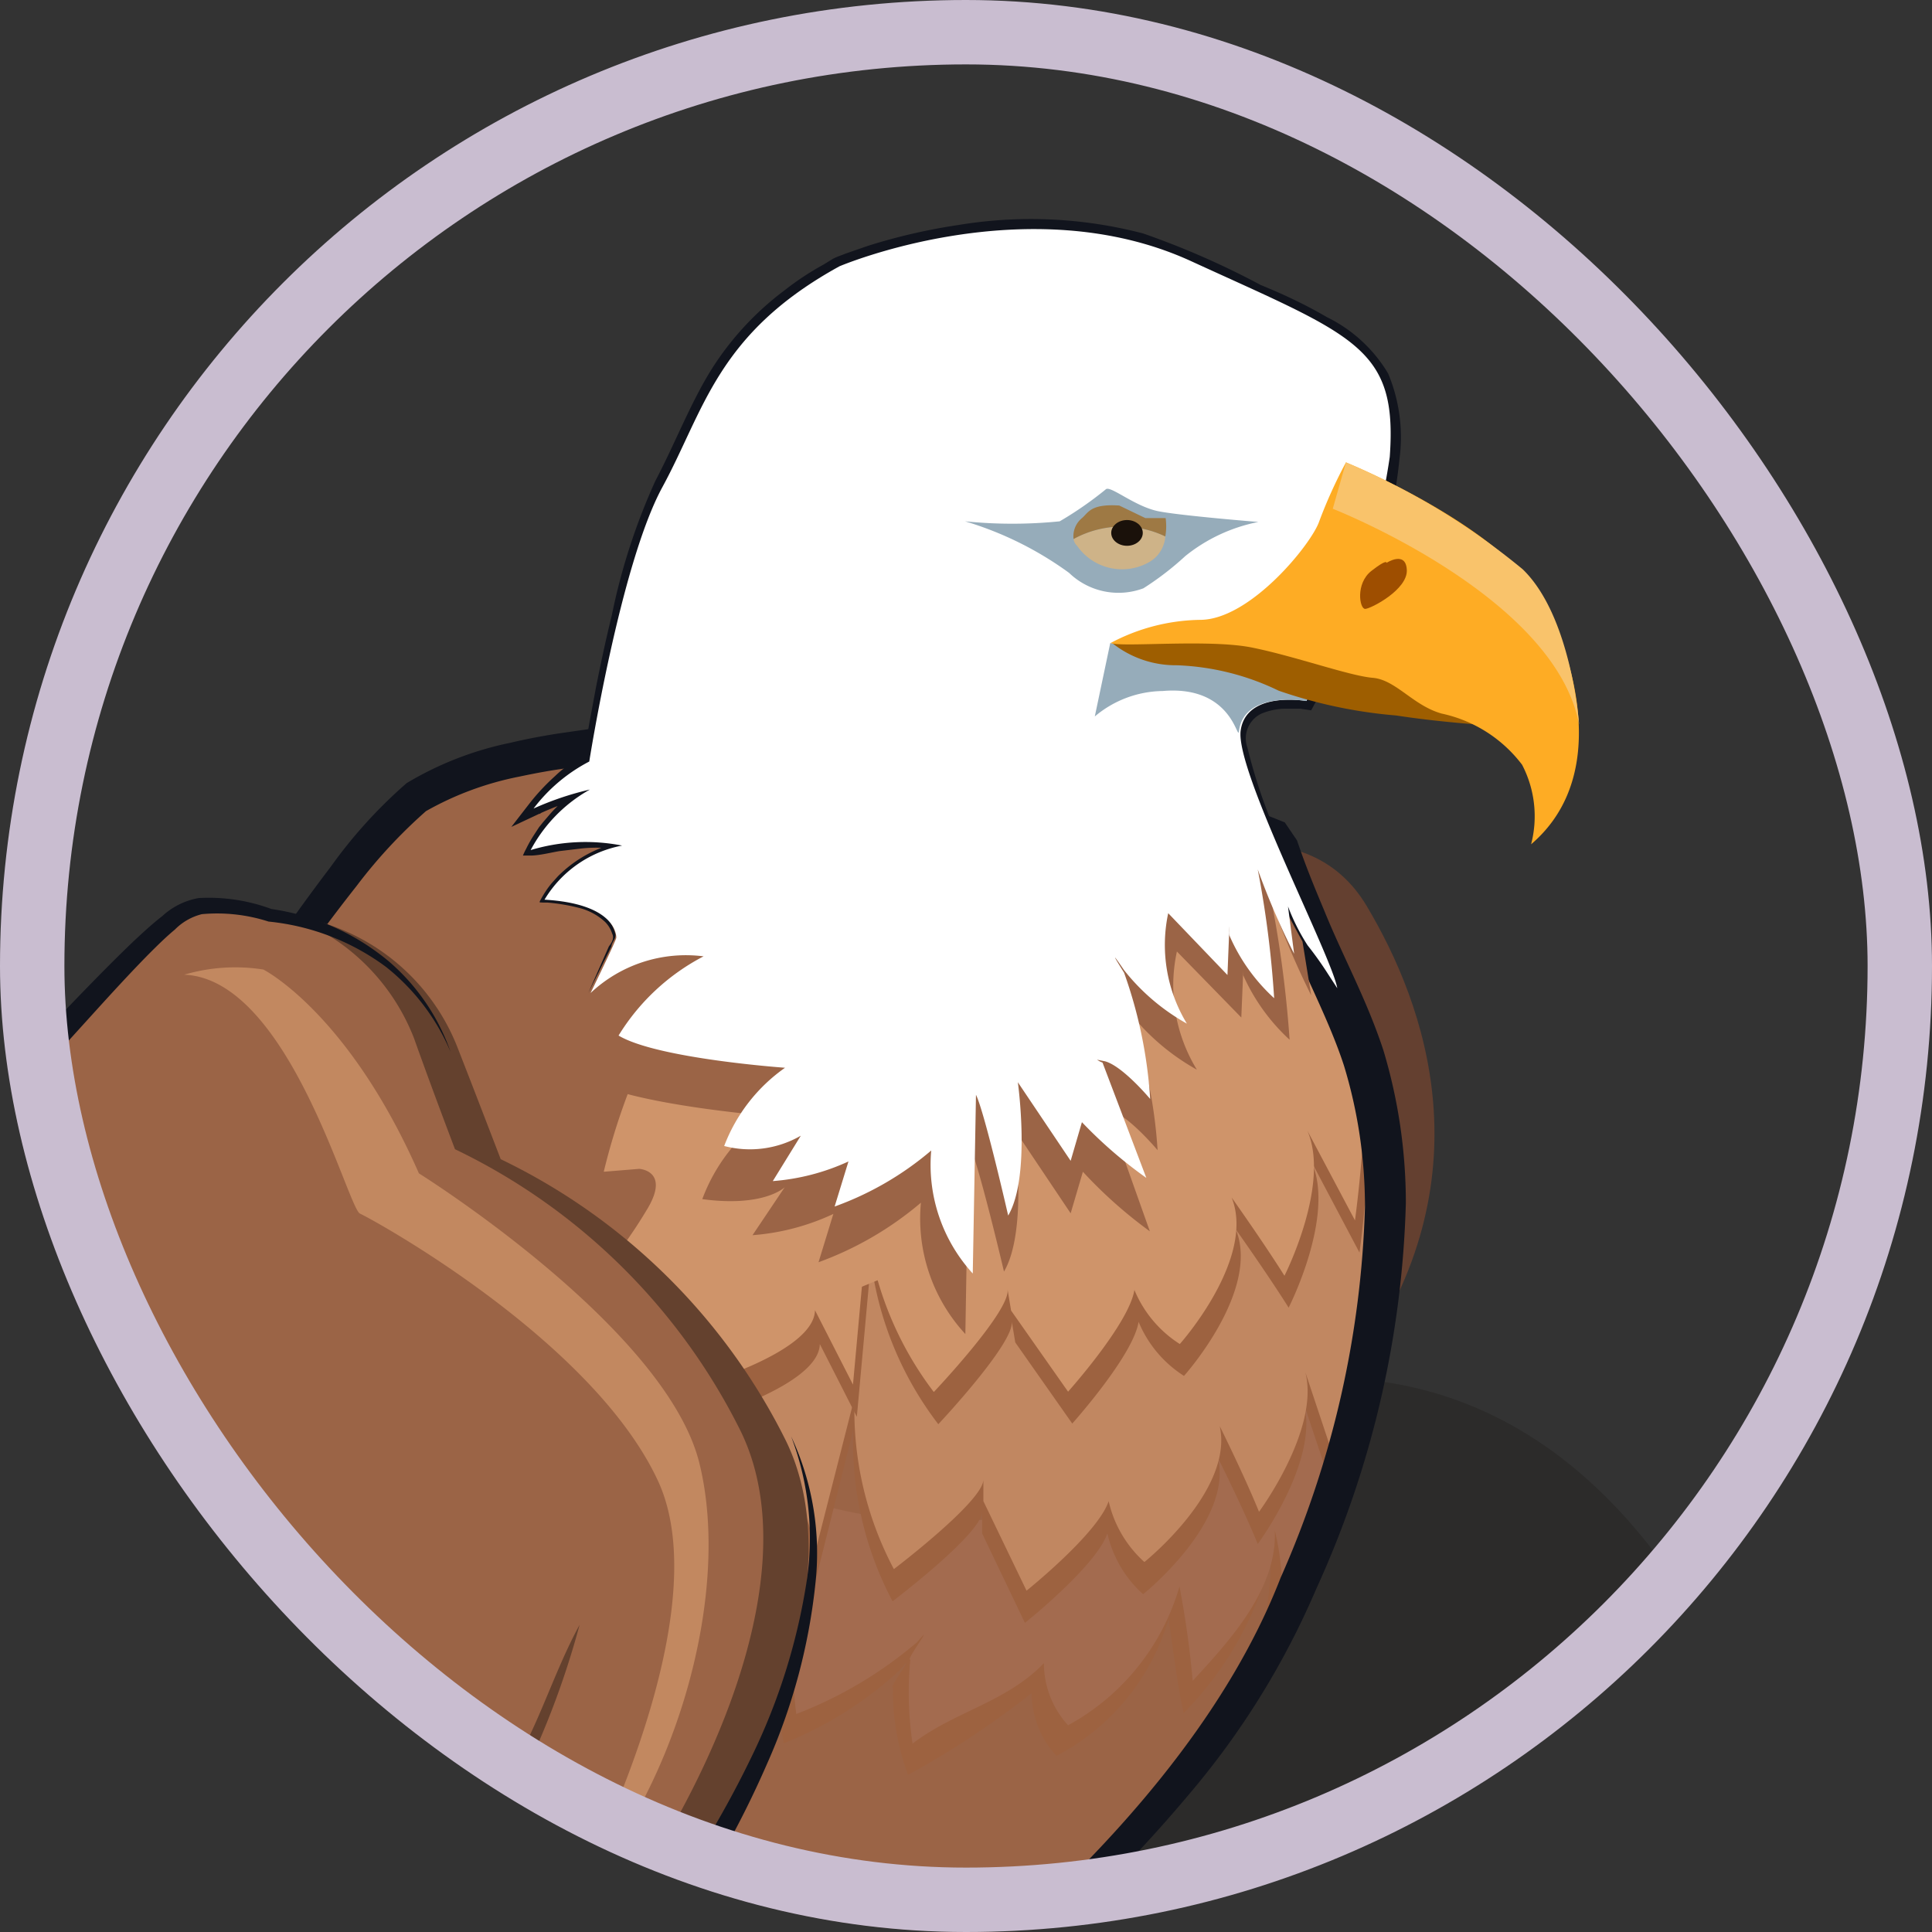<svg xmlns="http://www.w3.org/2000/svg" width="60" height="60" fill="none"><rect width="100%" height="100%" fill="#333333" stroke="none"/><g clip-path="url(#a)"><mask id="b" width="60" height="60" x="0" y="0" maskUnits="userSpaceOnUse" style="mask-type:alpha"><circle cx="30" cy="30" r="30" fill="#D9D9D9"/></mask><g mask="url(#b)"><path fill="#1C1917" d="M21.53 52.69c-2.06 2.25-15.83 24-12.53 29 3.3 5 2.1 12 5.12 13.1 3.02 1.1 7.22-1.79 8.15-1.71.93.08 6.37-6.33 6.37-6.33l.39-9.62 6.94 6.4S34 78 37.26 77s4.88-2.35 4.88-6.69 15-5.33 14.33-9.66c-.67-4.33-5.33-22.67-21.33-16.67-16 6-13.61 8.71-13.61 8.71Z" opacity=".3"/><path fill="#11141D" d="M39.23 78.28h-2.2l-1.1-.06h-1.15c-.36 0-.72.08-1.07.09a2.539 2.539 0 0 1-.49 0s-.33-.13-.49-.16c-.77-.2-1.48-.29-2.19-.46l-.76-.17h-.08.09l-.21-.05-1.3-.3 1.06.84.54.43.27.21.07.05a.382.382 0 0 0 .15.09l.16.05h.13-.1l.25.11H31h-.13c.243.098.46.252.63.45l.63.79.31.09.22.08.43.18c.274.098.518.263.71.48.262.246.559.451.88.61.28.15.65.32.86.41.06.064.11.134.15.21.064.114.101.24.11.37l.48.27c.12.064.233.138.34.22.197.129.344.319.42.54.006.067.006.134 0 .2V84l-.08-.12c-.06-.06-.11-.13-.17-.18a1.78 1.78 0 0 0-.89-.44l-.44-.09-.26-.06h-.26c-.13.01-.26.01-.39 0h-.28a.3.3 0 0 1 0 .1c0 .07 0 .12-.09.14l.23-.15a.45.45 0 0 0-.21-.16l-.11-.06-.21-.1-.42-.19-.84-.4a4.725 4.725 0 0 1-.78-.45c-.17-.18-.46-.46-.69-.67-.23-.21-.5-.44-.77-.66a7.91 7.91 0 0 1-.79-.67L28 78.45A3.49 3.49 0 0 0 24.1 77c-.22.08-.45.17-.68.24l-.3.08h-.35c-.236.02-.473.02-.71 0a1.725 1.725 0 0 0-.41 0 2.39 2.39 0 0 0-.4.06 5.34 5.34 0 0 1-.68.13h-.08c-.06.05.08-.07.07-.05v-.08c-.06-.18 0-.55-.28-.36-.3.092-.59.209-.87.35a2.577 2.577 0 0 0-.33.18V77.1a3.53 3.53 0 0 1 .17-.81.87.87 0 0 1 .79-.63.605.605 0 0 1 .19 0c.117-.007.234-.007.35 0 .15-.34.19-.34.23-.34.5-.06.92-.26 1.32-.31.192-.04.389-.04.58 0 .224.069.456.102.69.1a8.252 8.252 0 0 1 1.24 0c.08 0 .13.06.29.11a.77.77 0 0 0 .4 0 1.4 1.4 0 0 0 .64-.41v-.13a3.13 3.13 0 0 0-.32-1.67 6.714 6.714 0 0 0-.4-.7l-.12-.16c0-.07-.16-.14-.19-.16l-.32-.18c-.42-.26-.86-.46-1.23-.74l-1.18-.92-.25.25-.18.14a1.583 1.583 0 0 1-.38.21 1.1 1.1 0 0 1-.77.07c-.46-.16-.92-.53-.76-1a.471.471 0 0 1 0-.19c0-.06-.1-.08-.14-.11l-2.86-.67v-.05l-.27.14.07.07.18-.3-2.38-3c.59.78 1.24 1.66 2.26 3l-.15.24-.09.15.17-.08.26-.13h-.07v.06l2.75.7h.1v.12a.86.86 0 0 0 .18.77c.192.216.437.378.71.47.305.086.63.065.92-.06.153-.062.297-.142.43-.24l.2-.15.11-.1 1 .81c.38.29.83.51 1.25.78l.33.19a.23.23 0 0 1 .09.07l.1.15c.14.21.26.43.36.66.224.453.32.957.28 1.46a1 1 0 0 1-.41.24c-.18 0-.21 0-.51-.12a8.598 8.598 0 0 0-1.32-.05 2.276 2.276 0 0 1-.59-.09 1.86 1.86 0 0 0-.74-.05c-.48.06-.9.25-1.31.28a.53.53 0 0 0-.33.17l-.1.12H20a1.501 1.501 0 0 0-.5.14 1.39 1.39 0 0 0-.67.76 5.32 5.32 0 0 0-.24 2.2c.37-.22.85-.47 1-.54l.49-.21v.14a.37.37 0 0 0 .16.14.66.66 0 0 0 .29.05c.26-.023.517-.067.77-.13.109-.024.22-.041.33-.05.107-.013.214-.013.32 0 .257.015.514.015.77 0h.39c.139-.02.276-.05.41-.09l.71-.25a2.93 2.93 0 0 1 3.29 1.35l1.58 1.44c.26.22.51.48.74.64l.74.65c.26.23.43.41.71.69.276.202.57.377.88.52l.86.41.42.2.2.1h.1l.06-.07a.441.441 0 0 1 .15-.12l-.22.17c.13.13.14.1.18.12H34.14c.084.005.167.005.25 0 .166.015.334.015.5 0h.34l.41.09c.228.034.44.135.61.29a.594.594 0 0 1 .11.12.887.887 0 0 1 .14.24l.09.2.06.32c.031.189.048.38.05.57v.79l.27-.63c.11-.25.21-.44.3-.69.103-.28.17-.572.2-.87a2.536 2.536 0 0 0 0-.34 2.615 2.615 0 0 0 0-.28 1.6 1.6 0 0 0-.66-.93l-.39-.27-.27-.15a.89.89 0 0 0-.1-.24 1.34 1.34 0 0 0-.35-.45c-.39-.17-.61-.28-.91-.43a3.568 3.568 0 0 1-.73-.49 2.428 2.428 0 0 0-.89-.62l-.48-.19-.39-.13-.51-.65a2.479 2.479 0 0 0-.84-.62h-.14.14l-.31-.15h-.09.12l-.17-.06-.06-.05-.27-.21-.54-.43-.23.54h.18l.77.17c.72.17 1.47.27 2.14.44.19.05.24.11.55.18.203.02.407.02.61 0a10.77 10.77 0 0 0 1.14-.1h1.05l1.1.06H39.72c.147.016.294.016.44 0a.64.64 0 0 0 .3-.2.61.61 0 0 0 .09-.12c.133-.012.267-.012.4 0h.63c.077.046.15.096.22.15h.59a2.902 2.902 0 0 0 0-.64v-.31a.85.85 0 0 0-.16-.29 1.31 1.31 0 0 0-.84-.33h-.74a.719.719 0 0 0-.29-.2 1.35 1.35 0 0 0-.55-.1l-2.41-.1a2.48 2.48 0 0 0-1.14-.37 2.572 2.572 0 0 0-.62 0 1.06 1.06 0 0 0-.36.09.838.838 0 0 0-.19.12.43.43 0 0 0-.12.17l.26.09a.12.12 0 0 1-.06-.06.17.17 0 0 1 0-.18c-.7-.06-1.56-.21-2.43-.35l.08.53c.236-.114.484-.201.74-.26a1 1 0 0 1 .34 0s.13 0 .23.05h.26c.64 0 1.26-.15 1.82-.19l1.86.05h1.53a.83.83 0 0 0 .35-.11.57.57 0 0 0 .25-.34l-.24.18c.22 0 .45 0 .67.07.106.018.21.044.31.08l.14.06c.109.056.207.13.29.22a.855.855 0 0 1 .27 0s.16-.08.24-.11a1.6 1.6 0 0 0-.12-1 1.1 1.1 0 0 0-.6-.46 2.645 2.645 0 0 0-.66-.16 4.492 4.492 0 0 1-.48-.05.392.392 0 0 0-.11-.09.697.697 0 0 0-.17-.06l-.29-.06h-2.68l-1 .07a1.57 1.57 0 0 0-1.17-.44 2.593 2.593 0 0 0-.61 0 .77.77 0 0 0-.32.17.45.45 0 0 0-.12.46l.17-.26a11.318 11.318 0 0 1-2.73-.23 5.878 5.878 0 0 1-1.27-.4 2.58 2.58 0 0 1-.94-.86 6.902 6.902 0 0 1-1-2.39c-.05-.21-.08-.41-.11-.62-.03-.21-.05-.2 0-.27l.08-.31c.12-.4.25-.79.4-1.18.28-.77.59-1.51.9-2.22l.47-1.05a4 4 0 0 0 .41-1c.32-1.41.62-2.69.88-3.83-.29 1.13-.63 2.41-1 3.8a4.1 4.1 0 0 1-.42 1l-.5 1c-.33.7-.65 1.44-1 2.21-.16.39-.3.79-.43 1.19l-.09.31a.49.49 0 0 0 0 .21v.16c0 .21.06.43.1.65a7.23 7.23 0 0 0 1 2.51c.247.41.59.753 1 1 .432.2.885.35 1.35.45.926.206 1.873.297 2.82.27l.17-.26s0-.07.18-.11c.166-.015.334-.015.5 0a1.13 1.13 0 0 1 .86.31l.13.11s.09 0 .14.09l1.11-.07h2c.17-.01.34-.01.51 0H39.54v-.07l-.09.07v.17c.251.007.502.027.75.06.191.021.38.065.56.13a.83.83 0 0 1 .37.27.41.41 0 0 1 0 .16v.05l-.2-.09a2.834 2.834 0 0 0-.39-.11c-.26 0-.51-.05-.76-.07h-.32l.08.21c0 .08-.26.09-.6.07h-1l-1.91-.06c-.67.05-1.24.18-1.8.17h-.18l-.21-.05a1.398 1.398 0 0 0-.54 0c-.316.061-.622.166-.91.31l-.8.39.89.14c.9.14 1.67.29 2.52.37h.07a.26.26 0 0 0 .19-.09l.07-.09-.23-.08a.55.55 0 0 1 .17.13h.05l.19-.05c.163-.02.328-.02.49 0 .314.017.618.117.88.29h.1l.1.05 2.52.11c.1-.003.198.014.29.05.08 0 .07 0 .23.25h.97c.151.016.3.053.44.11.022.04.042.08.06.12v.08h-.1a1.224 1.224 0 0 0-.25-.05 3.27 3.27 0 0 0-.42 0 2.229 2.229 0 0 0-.84.12l-.09.2v.05a.831.831 0 0 1-.25 0l-.41.4Z"/><path fill="#644030" d="M36.66 26.61s3.94-1.56 5.78 1.52c1.84 3.08 3.78 8.48-.31 14.25l-5.47-15.77Z"/><path fill="#9B6446" d="M28 63.41s8.61-5.89 11.88-13.16c3.27-7.27 4.12-14 1.95-18.73s-2.18-5.29-2.18-5.29l-12-4.79-9.31 1.77a15.2 15.2 0 0 0-5.23 1.44c-2 1.17-13.23 16.76-15.23 29.21s4 12 7.06 12.08C8 66.02 15 67.26 28 63.41Z"/><path fill="#9D6240" d="M25 49.22a7.65 7.65 0 0 0-.66 4.92 11.66 11.66 0 0 0 3.6-2.27c.61-.72-.37.59-.21.54-.01.925.149 1.844.47 2.71a27.457 27.457 0 0 0 3.84-2.54 2.88 2.88 0 0 0 .77 1.95 7.001 7.001 0 0 0 3.48-4.25c.16 1 .26 2 .47 2.92a10.531 10.531 0 0 0 2.69-4.71c.07 1.12-.43 2.47-.12 3.53.5-1.61 2.07-3.1 2-4.82-.07-1.72-.58-2.87-.68-4.47-2.48 2.58-3.35 4.15-7.41 5-4.06.85-9.86.79-12.77-3.24-1.38 1.81-4.49 2.65-4.91 4.86 1.78.53 3.92 1.34 5.76.87-.032.815.032 1.63.19 2.43 1.11-1.2 2.49-2.14 3.49-3.43Z"/><path fill="#A36B4F" d="M25.38 48.31a9.53 9.53 0 0 0-.65 4.92A12.899 12.899 0 0 0 28.48 51c.63-.74-.38.59-.21.54a10.82 10.82 0 0 0 .07 2.61c1.3-1 2.91-1.28 4.08-2.5 0 .715.267 1.404.75 1.93a7.18 7.18 0 0 0 3.46-4.31c.186.97.323 1.948.41 2.93 1.17-1.27 2.63-2.86 2.55-4.67a8.19 8.19 0 0 1 .09 3.45c.9-1.41 1.87-3.14 1.77-4.79-.1-1.65-.54-2.83-.66-4.39-2.4 2.53-3.41 4.18-7.34 5-3.93.82-9.63.83-12.46-3.11-1.29 2.32-3.74 2.78-5.09 4.73 2.11.37 4 1.62 6.19 1.27a4.28 4.28 0 0 0-.19 2.13c1.22-1.16 2.61-2.03 3.48-3.51Z"/><path fill="#9D6240" d="M26.5 44.4a10.54 10.54 0 0 0 1.22 5.33s2.78-2.11 2.78-2.78v.67l1.33 2.78s2.23-1.78 2.56-2.78a3.62 3.62 0 0 0 1.11 1.89s2.78-2.22 2.33-4.22c0 0 .78 1.55 1.23 2.66 0 0 1.89-2.55 1.44-4.33l1 3s1.11-3.55.89-4.55c-.22-1-1.11-4.34-1.11-4.34s-2.67 4.56-6.67 5.11c-4 .55-10.61.56-13.61-1.33l-.23 6.78s3.56-.45 3.78-1.67l.78 2.45 1.17-4.67Z"/><path fill="#C18761" d="M26.54 43.4a10.541 10.541 0 0 0 1.22 5.33s2.78-2.11 2.78-2.78v.67l1.34 2.78s2.22-1.78 2.55-2.78a3.62 3.62 0 0 0 1.11 1.89s2.78-2.22 2.34-4.22c0 0 .77 1.55 1.22 2.66 0 0 1.89-2.55 1.44-4.33l1 3A13.669 13.669 0 0 0 43 39.36a48.986 48.986 0 0 0-.46-5.88s-3.87 4-7.87 4.59c-4 .59-9.71.55-12.71-1.34l-1.17 10.56s3.56-.45 3.78-1.67l.78 2.45 1.19-4.67Z"/><path fill="#9D6240" d="M27.05 39.17a10.53 10.53 0 0 0 2.09 5.06s2.39-2.54 2.28-3.2l.11.66 1.77 2.52s1.9-2.12 2.06-3.16a3.64 3.64 0 0 0 1.41 1.68s2.38-2.65 1.61-4.55c0 0 1 1.41 1.64 2.43 0 0 1.45-2.83.72-4.51l1.48 2.8s.51-3.69.12-4.64c-.39-.95-1.8-4.09-1.8-4.09s-1.89 4.93-5.74 6.13c-3.85 1.2-10.43 2.3-13.7.93L22 44s3.44-1 3.46-2.26L26.61 44l.44-4.83Z"/><path fill="#CF946A" d="M26.93 38.17A10.53 10.53 0 0 0 29 43.23s2.4-2.53 2.29-3.19l.11.66 1.77 2.52s1.9-2.12 2.06-3.16a3.64 3.64 0 0 0 1.41 1.68s2.37-2.65 1.61-4.55c0 0 1 1.41 1.64 2.43 0 0 1.44-2.83.71-4.51l1.48 2.79s.51-3.69.13-4.64c-.38-.95-1.81-4.09-1.81-4.09s-1.88 4.93-5.73 6.14c-3.85 1.21-10.43 2.3-13.7.93l.89 6.72s3.43-1 3.45-2.27L26.49 43l.44-4.83Z"/><path fill="#CF946A" d="M19.85 36.3s1 .05.22 1.3a14.753 14.753 0 0 1-1.44 2l2.6 2.62s13-5.29 13.56-5.6c.56-.31 6.74-5 6.47-6.22-.27-1.22-3.17-4.41-4.89-6.1-1.72-1.69-4.06-3.84-4.06-3.84l-3.53-1.84-7.45 9.53s-.73 3.85-1.2 4.33a20.262 20.262 0 0 0-1.38 3.91l1.1-.09Z"/><path fill="#11141D" d="m33.18 24.32 5.92 2.36c.22.7.56 1.5.86 2.21.58 1.43 1.34 2.85 1.78 4.21a15 15 0 0 1 .65 4.39A30.55 30.55 0 0 1 39.77 49c-1.68 4.33-5.18 8.32-9.09 11.71-.5.43-1 .84-1.5 1.25l-.77.59-.38.29-.2.14a.12.12 0 0 1-.09.05c-1.24.37-2.47.73-3.7 1a67.51 67.51 0 0 1-7.2 1.45c-2.167.31-4.351.484-6.54.52-2 0-3.83-.1-5.39-.11 1.55.12 3.36.34 5.39.39a49.167 49.167 0 0 0 6.61-.27 61.078 61.078 0 0 0 7.3-1.26c1.25-.27 2.51-.62 3.77-1a.67.67 0 0 0 .34-.16l.2-.14.4-.29.8-.59c.52-.4 1-.82 1.55-1.24a43.138 43.138 0 0 0 5.6-5.54 25 25 0 0 0 4-6.43 30.8 30.8 0 0 0 2.79-12c0-1.609-.235-3.21-.7-4.75-.52-1.58-1.25-2.89-1.83-4.32-.31-.74-.58-1.39-.85-2.19l-.19-.28-.19-.28-6.22-2.48-6-2.36L22 21.92l-3 .58-.77.15-.76.11c-.54.08-1.08.18-1.63.31a10.278 10.278 0 0 0-3.21 1.25 15.003 15.003 0 0 0-2.36 2.6 64.84 64.84 0 0 0-3.83 5.63A79.107 79.107 0 0 0 .61 44a42 42 0 0 0-2.76 9.82A47.439 47.439 0 0 1 1 44.22 86.166 86.166 0 0 1 7.18 33c1.22-1.88 2.51-3.73 3.89-5.48a15.817 15.817 0 0 1 2.16-2.33c.9-.51 1.875-.87 2.89-1.07.52-.11 1-.2 1.54-.27l.81-.1.78-.14 3-.55 5.31-1 5.62 2.26Z"/><path fill="#9B6446" d="M26.81 9.13a13.11 13.11 0 0 1 9.8.7c5.43 2.49 6.1 1.27 5.84 4.92a15.45 15.45 0 0 1-2.23 6.61s-2.24.13-2.41 1.47c-.17 1.34 2.64 6.41 2.64 6.41l.27 1.67A24.98 24.98 0 0 1 39.49 28c.273 1.418.46 2.85.56 4.29a6.087 6.087 0 0 1-1.44-2v-.14l-.06 1.45-2-2.05a5 5 0 0 0 .62 3.67 6.997 6.997 0 0 1-2.09-1.78c-.71-1 0 .09 0 .09.487 1.349.78 2.76.87 4.19 0 0-.91-1.09-1.49-1.25-.58-.16-.09 0-.09 0l1.34 3.77a14.185 14.185 0 0 1-2.08-1.85l-.38 1.29-1.75-2.61s.44 3.13-.32 4.42c0 0-.8-3.41-1.1-4l-.1 5.94a5.28 5.28 0 0 1-1.38-4.08 10.38 10.38 0 0 1-3.18 1.85l.46-1.5a7.18 7.18 0 0 1-2.51.66l1-1.49s-.63.63-2.56.37a5.51 5.51 0 0 1 2-2.59s-4.24-.35-5.52-1.12A7.14 7.14 0 0 1 21.11 31a4.561 4.561 0 0 0-3.75 1.21s.86-1.79.86-1.84c0-.05 0-1.12-2.39-1.26a3.798 3.798 0 0 1 2.58-1.79 6.37 6.37 0 0 0-3 .14 4.93 4.93 0 0 1 2-2 9.43 9.43 0 0 0-1.88.64 18.226 18.226 0 0 1 3.24-2.58 33.049 33.049 0 0 1 2.3-7.42c1.33-2.63 1.67-4.74 5.74-6.97Z"/><path fill="#11141D" d="M35.5 7.25a13.78 13.78 0 0 0-5.75-.26 18.16 18.16 0 0 0-2.81.65l-.69.24c-.12.05-.2.07-.37.15l-.31.19c-.425.233-.83.5-1.21.8a9.18 9.18 0 0 0-2.25 2.43c-.66 1.05-1.13 2.29-1.76 3.49A19.458 19.458 0 0 0 19 19.11c-.18.73-.34 1.48-.49 2.23l-.21 1.13-.17 1a3.234 3.234 0 0 0-.42.25 3.39 3.39 0 0 0-.47.38 6.677 6.677 0 0 0-.81.87l-.55.71.81-.38a8.578 8.578 0 0 1 1.72-.6l-.14-.37c-.44.242-.836.556-1.17.93l-.24.28-.12.15-.15.23a3.975 3.975 0 0 0-.25.44c-.038.068-.07.139-.1.21h.24c.28 0 .7-.11.91-.14l.67-.08a4.35 4.35 0 0 1 1.26.05v-.26a3.91 3.91 0 0 0-2 1.08l-.18.2a2.69 2.69 0 0 0-.2.27c-.06.09-.11.18-.16.27-.05.09 0 .06.07.07H17c.337.028.672.085 1 .17.295.076.566.224.79.43a.9.9 0 0 1 .22.36c.07.14 0 .27-.1.4l-.64 1.45.72-1.45c0-.13.18-.26.11-.42a1 1 0 0 0-.23-.42 2.1 2.1 0 0 0-.83-.49 4.107 4.107 0 0 0-.89-.18s-.17 0-.12-.05l.1-.15.12-.14.17-.18a3.779 3.779 0 0 1 1.87-1l.54-.11-.52-.15A4.639 4.639 0 0 0 18 26l-.69.07H16.83v-.06L17 26l.14-.18.23-.26a3.999 3.999 0 0 1 1.09-.83l1.29-.67-1.42.3a8.625 8.625 0 0 0-1.82.6l.26.32c.233-.288.49-.556.77-.8.136-.121.28-.235.43-.34.181-.121.376-.222.58-.3l.23-1.25.22-1.12c.16-.75.33-1.48.51-2.2a18.903 18.903 0 0 1 1.39-4c.66-1.24 1.13-2.46 1.76-3.43a8.318 8.318 0 0 1 2.11-2.27c.365-.283.75-.54 1.15-.77l.3-.17c.094-.046.19-.086.29-.12l.65-.23a17 17 0 0 1 2.72-.62 13.23 13.23 0 0 1 5.5.24c1.211.394 2.392.879 3.53 1.45.66.3 1.35.62 2 1a4 4 0 0 1 1.69 1.51c.31.753.417 1.574.31 2.38a13 13 0 0 1-.48 2.56 23.53 23.53 0 0 1-.88 2.52c-.18.41-.35.82-.54 1.23l-.29.6-.24.46H39.81c-.28.02-.554.087-.81.2a1.18 1.18 0 0 0-.6.64 1.51 1.51 0 0 0 0 .84c.248.949.583 1.873 1 2.76.73 1.73 1.58 3.29 2.06 4.72l.12-.05a11.332 11.332 0 0 1-1.6-2.54c.373.938.875 1.82 1.49 2.62l.24.38-.12-.43c-.45-1.51-1.24-3.07-1.93-4.81a16.744 16.744 0 0 1-.92-2.72.85.85 0 0 1 .44-1.06 2.05 2.05 0 0 1 .67-.15h.54l.33.05.39-.72.3-.61c.2-.4.39-.82.57-1.23.362-.834.676-1.689.94-2.56.27-.87.45-1.764.54-2.67a5.13 5.13 0 0 0-.35-2.67 4.53 4.53 0 0 0-1.9-1.75c-.7-.41-1.4-.73-2.06-1a25.47 25.47 0 0 0-3.65-1.6Z"/><path fill="#fff" d="M40.57 21.77a2.39 2.39 0 0 0 .12-.23 21.762 21.762 0 0 0 2.47-7.35c.25-3.42-1.09-3.75-6.17-6.08s-10.92.16-10.92.16c-3.8 2.09-4.19 4.45-5.5 6.86-1.31 2.41-2.27 8.52-2.27 8.52a5.14 5.14 0 0 0-1.73 1.46 9.375 9.375 0 0 1 1.75-.59 4.65 4.65 0 0 0-1.84 1.88 5.91 5.91 0 0 1 2.84-.14 3.58 3.58 0 0 0-2.41 1.68c2.21.13 2.23 1.1 2.23 1.18 0 .08-.8 1.72-.8 1.72a4.319 4.319 0 0 1 3.51-1.14 6.749 6.749 0 0 0-2.64 2.46c1.2.72 5.17 1 5.17 1a5.25 5.25 0 0 0-1.89 2.43 3.16 3.16 0 0 0 2.38-.32L24 36.68a6.852 6.852 0 0 0 2.35-.61l-.43 1.4a9.672 9.672 0 0 0 3-1.74 5 5 0 0 0 1.29 3.82l.1-5.55c.27.55 1 3.75 1 3.75.71-1.21.3-4.14.3-4.14l1.64 2.44.35-1.2c.61.64 1.279 1.22 2 1.73L34.24 33a.71.71 0 0 1-.17-.09l.25.05c.55.15 1.4 1.17 1.4 1.17a14.333 14.333 0 0 0-.81-3.92s-.63-1 0-.08a6.559 6.559 0 0 0 1.95 1.66 4.71 4.71 0 0 1-.58-3.43l1.84 1.92s.08-2.05.06-1.36a.565.565 0 0 0 0 .13A5.7 5.7 0 0 0 39.57 31a31.51 31.51 0 0 0-.51-4c.323.896.7 1.771 1.13 2.62L40 28.15c.16.424.365.83.61 1.21.23.29.443.59.64.9l.28.43c-.17-1-3.17-6.75-3-8 .17-1.25 2.04-.92 2.04-.92Z"/><path fill="#96ACBA" d="M39.08 16.21s-2.36-.19-3.09-.33-1.48-.79-1.64-.69c-.453.37-.934.705-1.44 1-.977.099-1.962.099-2.94 0 1.16.346 2.252.887 3.23 1.6a2.21 2.21 0 0 0 2.31.48 9.197 9.197 0 0 0 1.3-1 5.21 5.21 0 0 1 2.27-1.06Z"/><path fill="#CEB388" d="M36.19 16.66a1 1 0 0 1-.49.79 1.7 1.7 0 0 1-2.25-.5.36.36 0 0 1-.11-.21 3.12 3.12 0 0 1 2.85-.08Z"/><path fill="#9E7944" d="M36.19 16.66a3.12 3.12 0 0 0-2.85.08.73.73 0 0 1 .25-.64c.21-.17.26-.46 1.17-.4l.81.39h.63c.026.19.023.382-.01.57Z"/><path fill="#1A110A" d="M35 16.95c.27 0 .49-.179.49-.4 0-.22-.22-.4-.49-.4s-.49.18-.49.4c0 .221.22.4.49.4Z"/><path fill="#96ACBA" d="m34 22.25.48-2.28 3.4.33c.902.315 1.784.685 2.64 1.11.06.036.113.08.16.13a2.368 2.368 0 0 1-.12.23s-1.91-.33-2.08.92c-.05.42-.16-1.42-2.37-1.23a3.33 3.33 0 0 0-2.11.79Z"/><path fill="#9E5E00" d="M46.45 22.54s-1.6-.09-3.09-.32a14.868 14.868 0 0 1-3.65-.77 7.87 7.87 0 0 0-3.17-.79 3.16 3.16 0 0 1-2-.69 24.003 24.003 0 0 1 3.21-.47c1 0 5.52.21 6.61.42 1.09.21 2.09 2.62 2.09 2.62Z"/><path fill="#FEAC24" d="M41.8 14.36S47 16.47 48.13 19s1.47 5.47-.58 7.22a3.46 3.46 0 0 0-.28-2.47 4.25 4.25 0 0 0-2.5-1.59c-.89-.25-1.42-1.05-2.14-1.11-.72-.06-2.41-.67-3.75-.94-1.34-.27-4.05 0-4.39-.14a6.09 6.09 0 0 1 2.78-.72c1.56 0 3.47-2.37 3.7-3.06.235-.628.512-1.24.83-1.83Z"/><path fill="#F9C36B" d="M41.39 15.8s6.9 2.7 7.65 6.7c0 0-.23-3.35-1.75-4.82a21.998 21.998 0 0 0-5.49-3.32l-.41 1.44Z"/><path fill="#9E4E00" d="M43.06 17.48s.6-.39.63.22c.03.61-1.11 1.2-1.29 1.21-.18.01-.31-.79.19-1.18.5-.39.47-.25.47-.25Z"/><path fill="#644030" d="M-3.67 43.52S-13 58.61-13.09 59.44c-.09.83-.29 1.5-.29 1.5a6.91 6.91 0 0 0 6.08-2.17C-4.55 55.9 8.2 33.9 8.2 33.9l-3.54-2.54-8.33 12.16Z"/><path fill="#64412E" d="M15.55 36a19.16 19.16 0 0 1 8.86 8.75c3.08 6.33-4.75 17.75-8.67 20s-14.41 1-15.3.75c-.89-.25-7.67-2.33-9.06-1.72 0 0 2.56-13.22 3.56-16 1-2.78 4.33-11.61 6.11-13.06 1.78-1.45 5.44-6.05 6.61-6.33a6.54 6.54 0 0 1 6.56 4.17c.61 1.56 1.33 3.44 1.33 3.44Z"/><path fill="#9B6446" d="M14.13 35.69A19.16 19.16 0 0 1 23 44.44c3.09 6.33-4.75 17.75-8.66 20s-14.42 1-15.31.75c-.89-.25-7.67-2.33-9-1.72 0 0 2.55-13.22 3.55-16 1-2.78 4.33-11.61 6.11-13.06 1.78-1.45 5.45-6.05 6.61-6.33a6.55 6.55 0 0 1 6.56 4.17c.55 1.55 1.27 3.44 1.27 3.44Z"/><path fill="#9B6446" d="M2.91 48.86s-9.29 15.08-9.42 15.91c-.13.83-.29 1.5-.29 1.5a6.93 6.93 0 0 0 6.09-2.16c2.75-2.88 15.5-24.88 15.5-24.88l-3.55-2.54-8.33 12.17Z"/><path fill="#9B6446" d="M-1.09 47.23s-9.29 15.09-9.42 15.92c-.13.83-.29 1.5-.29 1.5a6.92 6.92 0 0 0 6.09-2.17c2.75-2.87 15.5-24.87 15.5-24.87l-3.55-2.54-8.33 12.16Z"/><path fill="#C28860" d="M8.18 30.11s2.63 1.33 4.83 6.33c0 0 7.67 4.79 8.71 9 1.04 4.21-.87 10.46-4 13.67 0 0 4.75-8.75 2.71-13.13-2.04-4.38-8.87-8.12-9.25-8.29-.38-.17-2.21-7.29-5.46-7.42a5.62 5.62 0 0 1 2.46-.16Z"/><path fill="#64412E" d="M-7.88 62.58a8.619 8.619 0 0 1-.95 1.31c-.168.183-.352.35-.55.5-.086.06-.176.114-.27.16l.06-.53c.07-.57.11-1.15.2-1.72a87.585 87.585 0 0 1 1.89-10 72 72 0 0 1 3.15-9.67 42.38 42.38 0 0 0-4 9.42 63.247 63.247 0 0 0-2.22 10.12c-.09.58-.14 1.16-.21 1.75l-.13 1.2c.016.11.043.217.08.32 0 .1 0 .22.17.26.21.128.454.19.7.18.283-.002.562-.063.82-.18a3 3 0 0 0 .48-.28c.272-.196.523-.42.75-.67.411-.465.78-.967 1.1-1.5l.34-.59v-.07l.22.11a1.599 1.599 0 0 0 1.34-.12 4.489 4.489 0 0 0 1.48-1.6 8.4 8.4 0 0 0 .51-.93c.17-.32.32-.65.46-1 .28-.59.64-1.61.6-1.51l.27.12c.262.112.533.202.81.27A3.69 3.69 0 0 0 1 58a2.73 2.73 0 0 0 1.47-.94c.36-.47.54-.87.82-1.28 1-1.63 2-3.05 2.73-4.11a41.901 41.901 0 0 0-3.2 3.78c-.29.37-.59.85-.87 1.16a2 2 0 0 1-1.11.62 3 3 0 0 1-1.35-.13 5.514 5.514 0 0 1-.67-.27c-.07 0-.29-.15-.5-.28-.21-.13-.42-.27-.63-.41-.6 1.43-.74 1.8-1.08 2.48-.14.32-.3.62-.46.91a9.111 9.111 0 0 1-.5.83 3.61 3.61 0 0 1-1.09 1.18c-.17.07-.25.08-.34 0l-.07-.09-.3-.35-.51-.58-.88 1.48-.34.58Z"/><path fill="#A36B4F" d="M2.25 38.36s-4.05 15.24-8 16.3l2.36-6.82"/><path fill="#64412E" d="M-3.24 53.17c.34-.54.64-1.1.94-1.65.3-.55.56-1.13.81-1.71a47.94 47.94 0 0 0 1.93-5.2 50.215 50.215 0 0 0 1.4-5.31c-.42 1.18-1.1 3.18-1.83 5.16s-1.53 3.94-2.06 5.1c-.25.57-.52 1.12-.8 1.68-.28.56-.58 1.09-.91 1.6a9.77 9.77 0 0 1-1.46 1.86c-.45.37-.47.38-.5.37V55l.06-.19.24-.76c.64-2 1.26-4 1.57-5.25-.5 1.15-1.26 3.12-2 5.11l-.28.74-.18.51a5.91 5.91 0 0 0-.21.64V56.03h.07l.3-.11c.205-.066.403-.153.59-.26l.28-.14a.93.93 0 0 0 .18-.12c.104-.074.204-.154.3-.24a9.62 9.62 0 0 0 1.56-1.99ZM8.61 61.74a11.663 11.663 0 0 0 1.88-.9 10.914 10.914 0 0 0 1.69-1.14A18.12 18.12 0 0 0 16 55.65a26.38 26.38 0 0 0 2-5.19c-.87 1.59-1.35 3.43-2.39 4.92a20.138 20.138 0 0 1-3.88 3.84c-.517.408-1.061.779-1.63 1.11-.574.33-1.172.614-1.79.85-.764.286-1.554.494-2.36.62a1.872 1.872 0 0 1-.72 0l.17-.12.65-.43a25.59 25.59 0 0 0 4.35-3.47 44.455 44.455 0 0 1-4.63 3.1l-.68.41-.47.3a3.78 3.78 0 0 0-.51.4l-.13.12s-.06 0-.05.06c.01.06 0 0 .07 0s.18.05.31.09l.59.12c.13 0 .22 0 .32.05.08.01.16.01.24 0H6a11.001 11.001 0 0 0 2.61-.69Z"/><path fill="#11141D" d="m-6 65.29.07-.38a3 3 0 0 1 .14-.31l.23-.44.4-.76-.83-.13h-.25c-.14 0-.28-.08-.4 0l-.51.22-.85.39c-.11.06-.21.23-.25.26l-.12.15a3.021 3.021 0 0 1-.26.24 2.81 2.81 0 0 1-.54.45 1.48 1.48 0 0 1-.56.26 1.41 1.41 0 0 1-.31 0 .459.459 0 0 1-.2 0h-.06v-.73l.22-1.84c0-.313.04-.623.12-.93l.26-1.83c-.622.203-1.257.364-1.9.48a5.32 5.32 0 0 1-1 .06h-.13v-.1l.1-.55v-.21c0 .03 0-.08.06-.14l.24-.47.57-1 1.28-2.23 3-5.13.4-1.15.41-1.09c.28-.74.58-1.48.91-2.22l.51-1.1.28-.57.24-.61c.3-.77.61-1.55.92-2.33.64-1.55 1.3-3.12 2.07-4.59a9.612 9.612 0 0 1 1.3-2c.58-.53 1.23-1.17 1.77-1.77 1.13-1.21 2.19-2.44 3.27-3.54.27-.27.54-.54.83-.78.23-.234.52-.4.84-.48a5.207 5.207 0 0 1 2.07.23 7.338 7.338 0 0 1 3.65 1.41 6.699 6.699 0 0 1 2 2.63 6.54 6.54 0 0 0-1.91-2.8 7.32 7.32 0 0 0-3.65-1.63 5.59 5.59 0 0 0-2.26-.34 2.24 2.24 0 0 0-1.13.56c-.31.24-.6.51-.89.78-1.14 1.09-2.24 2.28-3.39 3.45-.59.6-1.14 1.12-1.82 1.7a10.55 10.55 0 0 0-1.49 2.18c-.83 1.51-1.53 3.07-2.21 4.63l-1 2.33-.23.55-.27.54-.55 1.13c-.35.75-.67 1.5-1 2.25L-7.95 49l-.38 1c-1.08 1.79-2.11 3.47-3 5l-1.3 2.24-.58 1-.27.53c-.06.117-.11.237-.15.36a2.57 2.57 0 0 0-.06.31l-.1.51-.09.43c0 .18-.07.36-.08.51v.43h.06l.5.09c.172.035.345.059.52.07h.41c.392.005.783-.022 1.17-.08h.26c-.05.3-.09.61-.12.92l-.22 1.87v.64a.692.692 0 0 0 0 .36l.08.32c.032.13.09.253.17.36.186.172.408.298.65.37.199.071.41.102.62.09.17.015.34.015.51 0a2.88 2.88 0 0 0 .52-.17c.15-.07.29-.16.44-.24.265-.172.51-.373.73-.6.123-.099.237-.21.34-.33l.18-.21.66-.3.21-.09h.25l-.44-.89-.24.47a2.6 2.6 0 0 0-.25.63l-.07.37-.12.59c-.07.33-.12.665-.15 1-.06.12.09.1.16.12l.26.05a4.606 4.606 0 0 0 1.35.08c.92-.02 1.829-.21 2.68-.56a7.12 7.12 0 0 0 1.3-.7l.09-.05h.06c.239.073.483.126.73.16l.39.07.29.08c.24.06.48.13.78.18.51.08 1 .14 1.54.19 2.163.22 4.337.308 6.51.26 2.33.034 4.644-.377 6.82-1.21a9.911 9.911 0 0 0 2.78-2.2 26.78 26.78 0 0 0 2.17-2.63 30.35 30.35 0 0 0 3.2-5.62 18.47 18.47 0 0 0 1.5-5.57 8.56 8.56 0 0 0-.75-4.6 8.879 8.879 0 0 1 .47 4.57 19.086 19.086 0 0 1-1.7 5.38 31.319 31.319 0 0 1-3.32 5.4 25.45 25.45 0 0 1-2.17 2.49 9 9 0 0 1-2.57 1.95 17.833 17.833 0 0 1-6.45 1 54.405 54.405 0 0 1-6.37-.35c-.5-.06-1-.12-1.47-.2-.2 0-.43-.1-.67-.16l-.17-.05a1.186 1.186 0 0 0-.25-.07h-.32a5.284 5.284 0 0 1-.66-.16 2.268 2.268 0 0 0-.62-.13l-.49.33c-.35.226-.722.417-1.11.57a6.342 6.342 0 0 1-2.25.47h-.36l-.09-.36Z"/></g></g><rect width="58" height="58" x="1" y="1" stroke="#C9BDD0" stroke-width="2" rx="29"/><defs><clipPath id="a"><rect width="60" height="60" fill="#fff" rx="30"/></clipPath></defs></svg>